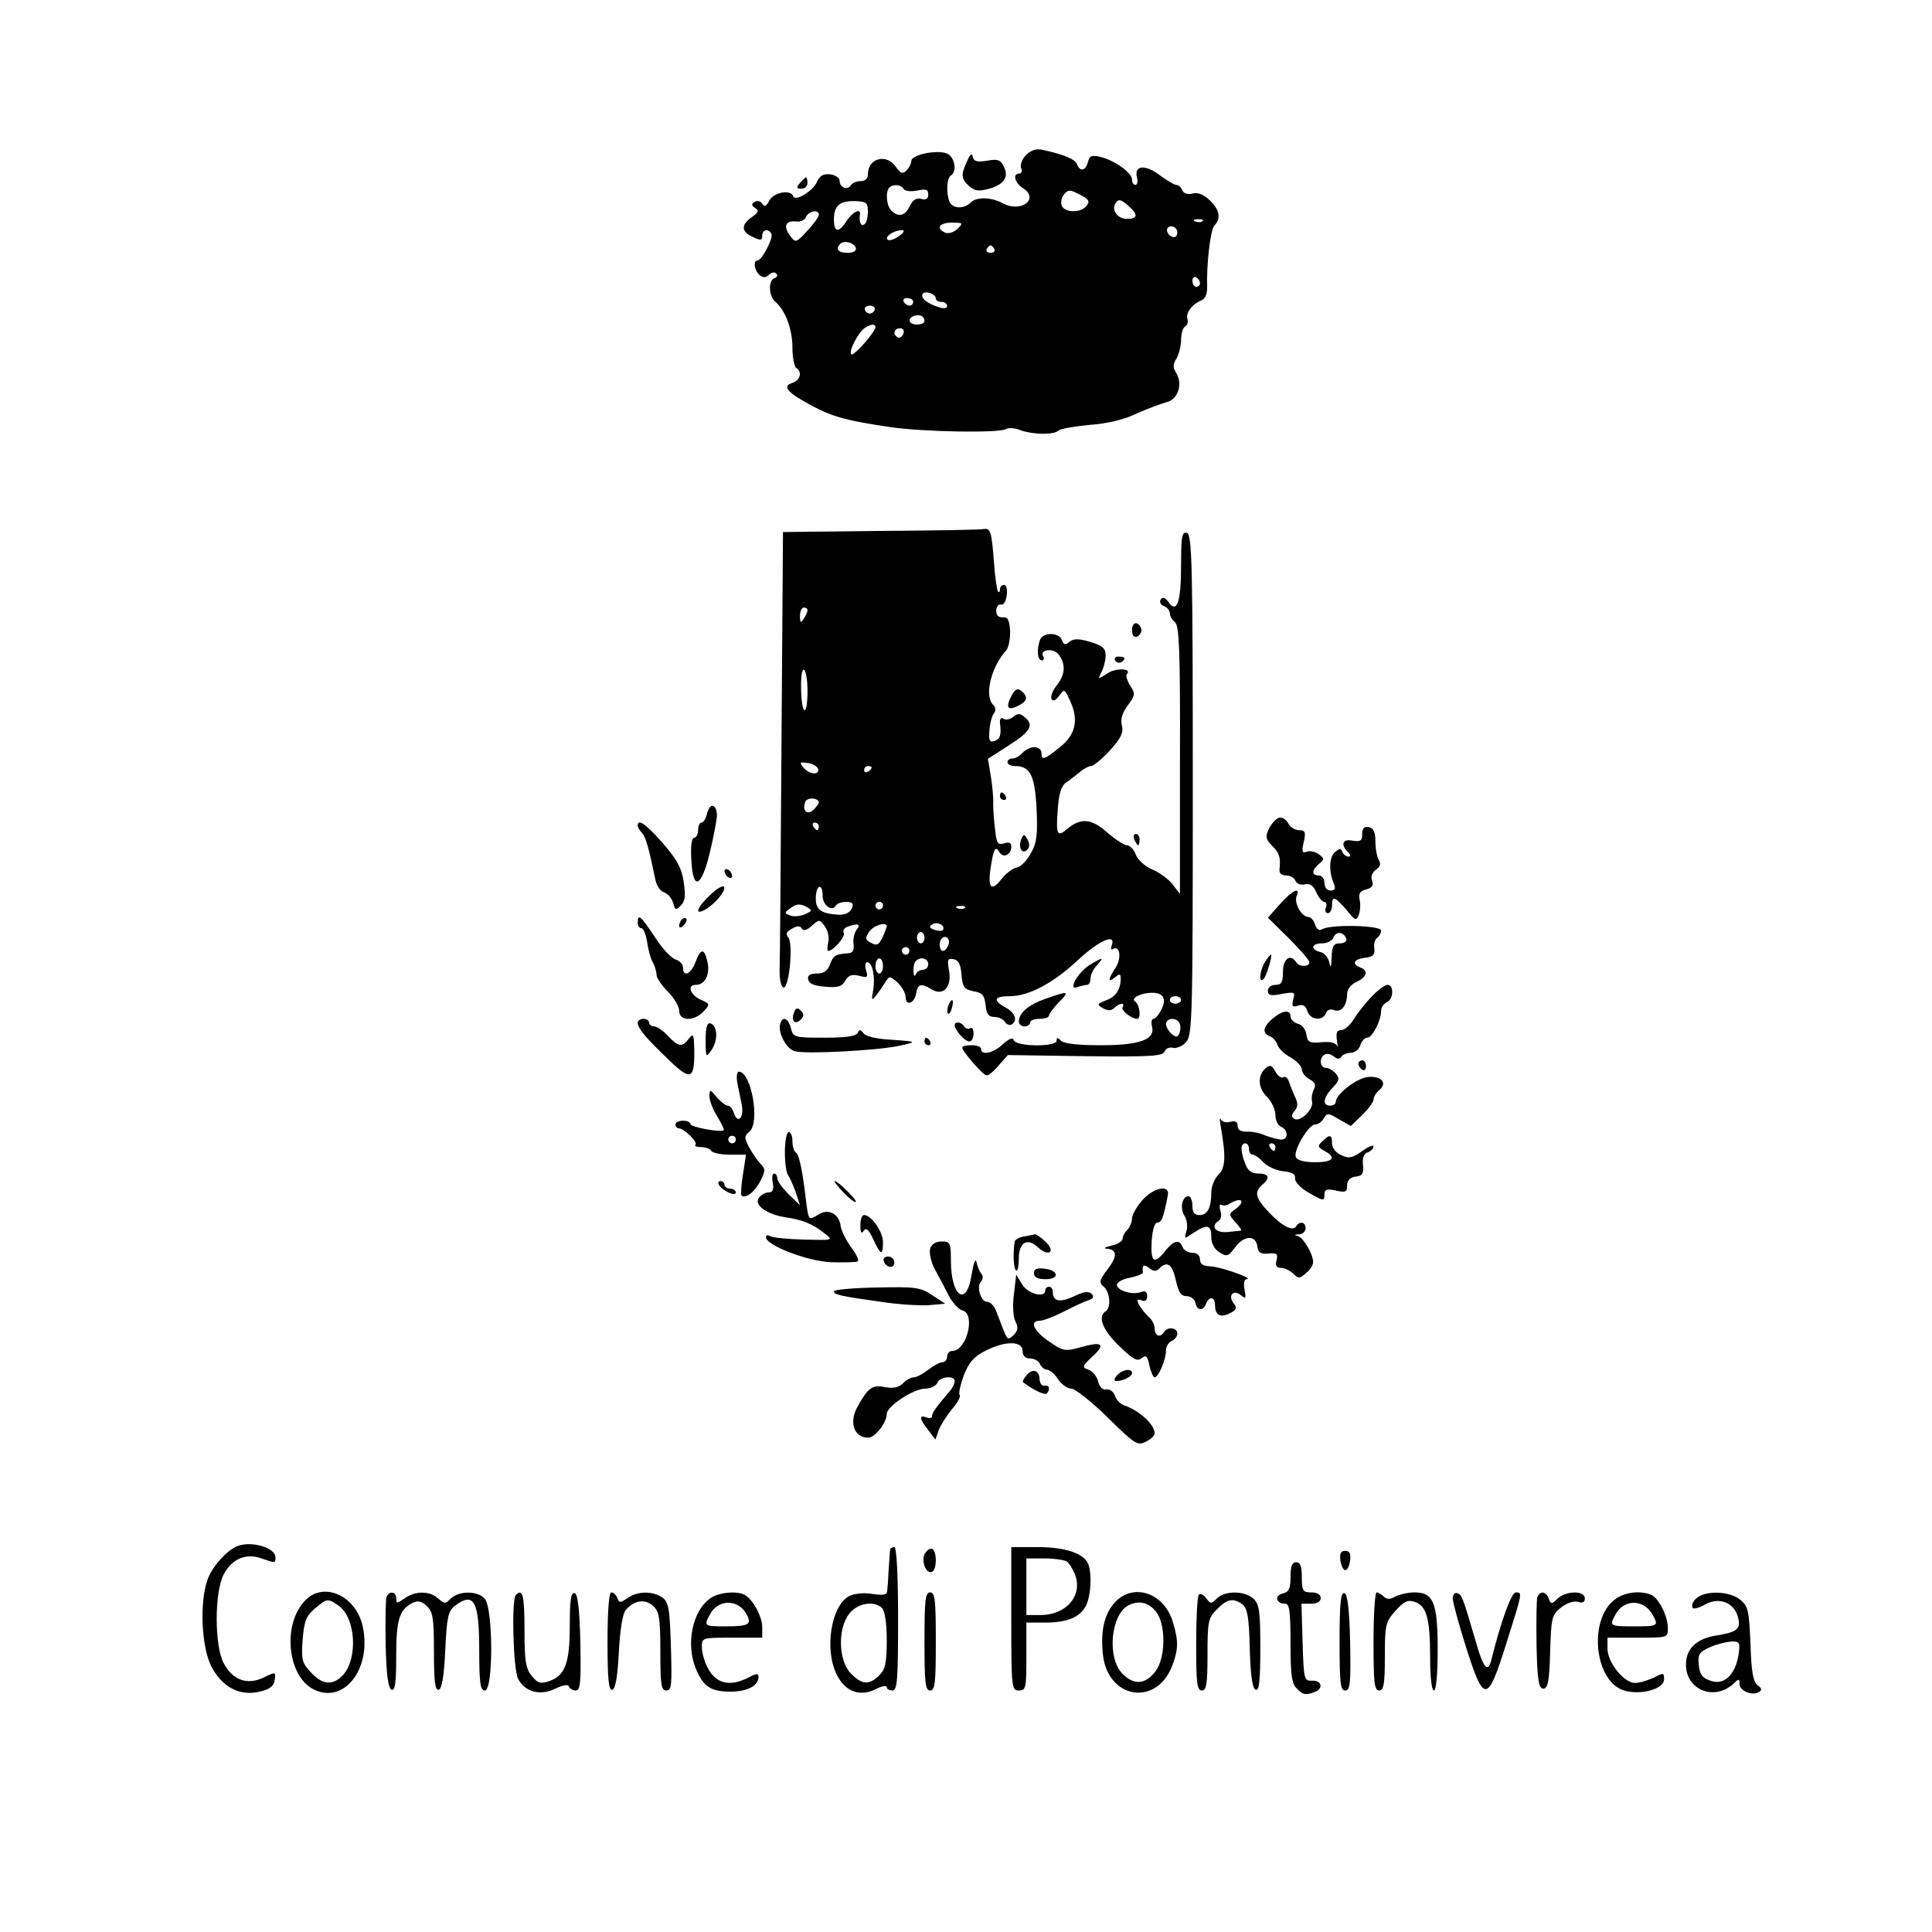 <?xml version="1.0" standalone="no"?>
<!DOCTYPE svg PUBLIC "-//W3C//DTD SVG 20010904//EN"
 "http://www.w3.org/TR/2001/REC-SVG-20010904/DTD/svg10.dtd">
<svg version="1.0" xmlns="http://www.w3.org/2000/svg"
 width="512pt" height="512pt" viewBox="0 0 512 512"
 preserveAspectRatio="xMidYMid meet">
<g transform="translate(0,512) scale(0.1,-0.1)"
fill="#000000" stroke="none">
<path d="M2719 4709 c-10 -10 -16 -25 -13 -34 4 -8 1 -15 -5 -15 -18 0 -12
-24 9 -38 46 -28 -3 -67 -52 -41 -31 17 -70 18 -86 2 -18 -18 -49 -16 -56 3
-9 24 -7 62 4 69 15 9 12 41 -5 55 -19 16 -100 2 -100 -17 0 -7 -6 -18 -13
-25 -10 -10 -15 -8 -28 10 -25 36 -74 23 -74 -20 0 -11 -7 -18 -19 -18 -11 0
-23 -5 -26 -11 -9 -14 -30 -6 -30 12 0 8 -11 15 -25 17 -18 2 -28 -4 -35 -20
-11 -25 -58 -53 -63 -38 -7 19 -51 10 -63 -11 -8 -16 -13 -18 -19 -9 -4 7 -13
9 -20 5 -9 -6 -9 -9 1 -16 11 -7 9 -12 -8 -24 -30 -21 -29 -39 2 -53 21 -10
25 -9 25 3 0 17 16 20 24 6 7 -10 -25 -71 -36 -71 -13 0 -9 -27 5 -39 10 -8
17 -7 25 1 6 6 15 8 19 3 5 -4 2 -10 -4 -12 -18 -6 -16 -48 2 -63 26 -22 45
-72 45 -121 0 -26 5 -51 10 -54 17 -11 11 -33 -11 -40 -27 -9 -12 -26 54 -61
57 -30 93 -39 207 -56 90 -13 291 -16 306 -5 6 4 24 3 38 -3 34 -12 89 -13
101 -1 6 5 43 11 82 15 45 3 93 14 125 30 29 13 65 26 79 30 31 7 44 48 26 78
-9 14 -9 23 1 38 6 11 12 33 12 49 0 17 5 33 11 36 6 4 8 12 6 19 -6 15 12 40
35 49 11 4 17 16 17 34 -2 64 9 155 19 165 19 19 14 43 -13 68 -16 15 -31 21
-45 17 -13 -3 -23 0 -27 9 -3 8 -10 14 -16 14 -5 0 -25 12 -44 26 -38 29 -68
26 -60 -6 3 -11 1 -20 -4 -20 -5 0 -9 6 -9 14 0 18 -46 51 -83 60 -24 6 -30 3
-34 -14 -6 -23 -21 -26 -29 -5 -5 13 -35 26 -92 38 -15 4 -30 -1 -43 -14z
m-324 -90 c4 -6 19 -7 36 -4 23 5 29 3 29 -10 0 -12 -6 -16 -19 -12 -13 3 -22
-3 -30 -19 -12 -26 -30 -31 -49 -12 -13 13 -16 50 -5 61 10 10 31 8 38 -4z
m484 -45 c-15 -19 -58 -18 -65 1 -4 8 -1 22 6 30 11 13 16 13 42 -1 24 -12 27
-18 17 -30z m-579 -15 c0 -15 -4 -31 -10 -34 -9 -6 -14 8 -11 28 2 16 -20 5
-35 -18 -21 -33 -34 -32 -34 3 0 37 15 50 56 49 30 -1 34 -4 34 -28z m692 14
c25 -22 23 -33 -6 -33 -24 0 -41 23 -30 41 8 13 15 11 36 -8z m-822 -22 c0 -6
-14 -25 -31 -43 -29 -32 -31 -32 -45 -13 -19 25 -12 41 15 38 12 -2 24 4 27
12 7 16 34 21 34 6z m1017 -17 c-3 -3 -12 -4 -19 -1 -8 3 -5 6 6 6 11 1 17 -2
13 -5z m-649 -20 c-9 -9 -24 -14 -32 -11 -27 11 -17 27 16 27 30 0 31 -1 16
-16z m582 -10 c0 -9 -5 -14 -12 -12 -18 6 -21 28 -4 28 9 0 16 -7 16 -16z
m-738 -10 c-13 -9 -26 -13 -30 -9 -8 8 17 25 38 25 9 0 6 -6 -8 -16z m-114
-31 c2 -8 -6 -13 -22 -13 -25 0 -33 10 -19 24 10 10 36 3 41 -11z m367 -3 c3
-5 -1 -10 -10 -10 -9 0 -13 5 -10 10 3 6 8 10 10 10 2 0 7 -4 10 -10z m545
-91 c0 -5 -4 -9 -10 -9 -5 0 -10 7 -10 16 0 8 5 12 10 9 6 -3 10 -10 10 -16z
m-700 -40 c0 -5 7 -9 15 -9 8 0 15 -5 15 -11 0 -6 -9 -8 -22 -3 -30 9 -49 24
-43 35 7 10 35 0 35 -12z m-60 -9 c0 -5 -4 -10 -9 -10 -6 0 -13 5 -16 10 -3 6
1 10 9 10 9 0 16 -4 16 -10z m-102 -21 c-2 -6 -8 -10 -13 -10 -5 0 -11 4 -13
10 -2 6 4 11 13 11 9 0 15 -5 13 -11z m132 -30 c0 -5 -9 -9 -20 -9 -22 0 -27
16 -7 23 15 5 27 -1 27 -14z m-130 -16 c-1 -14 -58 -78 -64 -72 -8 8 19 59 36
70 16 11 28 11 28 2z m74 -18 c-4 -8 -10 -12 -15 -9 -14 8 -10 24 6 24 9 0 12
-6 9 -15z"/>
<path d="M2563 4693 c-17 -36 -16 -47 5 -66 15 -13 25 -15 54 -7 40 12 53 32
37 61 -8 16 -17 18 -44 13 -26 -4 -34 -2 -37 10 -2 11 -7 8 -15 -11z"/>
<path d="M2120 4635 c-10 -12 -10 -15 4 -15 9 0 16 7 16 15 0 8 -2 15 -4 15
-2 0 -9 -7 -16 -15z"/>
<path d="M2335 3713 l-260 -3 -4 -563 c-2 -309 -4 -580 -5 -601 0 -22 4 -41
10 -43 15 -5 27 116 13 133 -8 9 -5 15 10 23 14 8 22 8 26 0 5 -7 14 -4 27 8
19 17 20 17 34 -2 8 -11 12 -30 9 -42 -3 -13 -3 -23 0 -23 13 0 47 39 41 48
-3 6 1 13 10 16 27 10 37 7 24 -8 -6 -8 -10 -25 -8 -38 2 -15 -2 -23 -12 -24
-36 -3 -41 -5 -50 -29 -7 -18 -17 -25 -35 -25 -19 0 -26 -5 -23 -16 2 -11 16
-17 46 -19 33 -3 44 1 52 16 8 14 17 18 37 13 22 -6 24 -4 18 15 -3 11 -2 21
3 21 14 0 22 -38 16 -74 -5 -27 -4 -29 8 -14 7 9 18 25 24 35 11 17 12 17 33
-1 11 -11 21 -28 21 -38 0 -26 24 -17 28 10 4 25 14 27 41 10 31 -19 54 7 46
50 -5 29 -4 33 12 30 13 -2 19 -14 21 -41 3 -33 7 -39 32 -44 24 -4 29 -11 32
-37 2 -23 8 -31 23 -31 11 0 24 -6 28 -13 5 -7 12 -10 18 -7 17 11 9 31 -16
45 -35 19 -31 30 11 30 50 0 115 34 182 97 55 51 101 71 88 37 -3 -8 -2 -12 4
-9 18 11 23 -25 6 -50 -20 -31 -21 -41 -1 -25 12 10 15 10 15 -3 0 -29 -13
-49 -39 -58 -24 -10 -25 -11 -8 -21 13 -7 22 -7 30 1 13 13 30 15 22 2 -5 -9
24 -31 39 -31 11 0 6 39 -6 46 -12 8 13 22 42 23 32 1 42 -14 29 -42 -7 -15
-17 -27 -22 -27 -5 0 -7 -9 -4 -20 9 -35 -32 -50 -136 -50 -59 0 -97 4 -105
12 -9 9 -12 9 -12 0 0 -17 -107 -16 -113 1 -3 8 -12 5 -29 -10 -25 -24 -58
-31 -58 -13 0 6 -11 10 -25 10 -14 0 -25 -2 -25 -6 0 -10 55 -74 65 -74 5 0
20 12 32 27 l24 27 204 -3 c172 -2 206 0 211 12 3 8 13 13 23 10 9 -2 25 5 34
15 17 18 18 64 18 683 0 589 -2 664 -16 667 -13 3 -15 -11 -15 -85 0 -99 -11
-130 -33 -99 -10 13 -16 15 -21 7 -4 -6 0 -14 8 -17 9 -3 16 -12 16 -19 0 -7
6 -18 14 -24 11 -9 14 -77 13 -366 l0 -354 -20 26 c-11 14 -36 32 -54 39 -19
8 -38 26 -43 39 -5 14 -16 25 -24 25 -7 0 -31 16 -52 34 -41 37 -70 39 -105
10 -27 -24 -31 -16 -26 48 3 45 9 65 23 75 11 7 27 20 37 28 9 8 23 15 29 15
6 0 29 19 50 42 29 32 36 47 31 66 -4 16 1 33 16 53 20 27 20 31 6 52 -8 13
-12 27 -9 30 16 16 -29 18 -52 2 -25 -16 -25 -16 -15 4 6 11 11 31 11 44 0 19
-8 26 -41 36 -31 9 -44 9 -55 0 -11 -9 -15 -8 -20 5 -8 21 -50 21 -58 0 -9
-25 -7 -54 5 -54 5 0 7 5 4 10 -12 19 27 24 41 5 19 -26 17 -53 -6 -82 -11
-14 -17 -30 -13 -36 4 -6 11 -3 19 8 15 20 15 21 31 -15 22 -48 13 -88 -28
-120 -42 -34 -49 -36 -49 -15 0 8 -8 15 -19 15 -10 0 -24 -7 -31 -15 -7 -8
-19 -15 -26 -15 -8 0 -14 -4 -14 -10 0 -5 8 -10 18 -10 42 0 54 -23 59 -112 3
-70 1 -91 -15 -119 -10 -19 -27 -36 -37 -38 -11 -2 -27 -14 -38 -27 -29 -38
-40 -30 -32 24 8 54 13 62 24 43 10 -16 31 -6 31 15 0 11 -6 13 -19 9 -17 -5
-20 0 -24 37 -3 24 -5 54 -5 68 1 14 -2 46 -6 72 l-8 47 56 36 c58 37 67 54
41 75 -12 10 -18 10 -30 0 -8 -6 -19 -9 -25 -5 -7 5 -11 0 -10 -11 4 -32 1
-42 -15 -48 -12 -4 -15 2 -13 27 1 17 6 38 11 45 7 9 6 17 -1 24 -24 24 -6
100 35 145 6 7 10 29 10 50 -2 30 -6 38 -19 37 -11 -1 -18 5 -18 17 0 11 6 18
13 17 7 -2 13 9 15 25 2 15 -1 27 -7 27 -6 0 -11 -5 -11 -12 0 -6 -2 -9 -5 -6
-3 3 -8 38 -11 79 -6 79 -9 90 -27 87 -7 -2 -129 -4 -272 -5z m-195 -210 c0
-5 -5 -15 -10 -23 -8 -12 -10 -11 -10 8 0 12 5 22 10 22 6 0 10 -3 10 -7z m0
-213 c0 -70 -15 -69 -17 1 -1 34 2 57 8 54 5 -4 9 -28 9 -55z m28 -207 c5 -18
-23 -16 -39 3 -11 14 -10 15 11 12 13 -1 25 -9 28 -15z m142 3 c0 -3 -4 -8
-10 -11 -5 -3 -10 -1 -10 4 0 6 5 11 10 11 6 0 10 -2 10 -4z m-140 -93 c0 -2
-6 -11 -14 -19 -17 -16 -31 -2 -22 21 5 13 36 11 36 -2z m0 -63 c0 -5 -2 -10
-4 -10 -3 0 -8 5 -11 10 -3 6 -1 10 4 10 6 0 11 -4 11 -10z m10 -184 c0 -25
25 -43 35 -26 7 12 45 13 45 3 -1 -18 -17 -29 -40 -27 -45 3 -59 14 -58 45 1
35 18 40 18 5z m-47 -49 c-12 -5 -30 -7 -39 -3 -16 6 -16 8 2 20 14 11 24 11
39 4 19 -11 19 -11 -2 -21z m207 23 c0 -5 -4 -10 -10 -10 -5 0 -10 5 -10 10 0
6 5 10 10 10 6 0 10 -4 10 -10z m217 -6 c-3 -3 -12 -4 -19 -1 -8 3 -5 6 6 6
11 1 17 -2 13 -5z m-59 -59 c-3 -3 -13 -2 -22 1 -14 5 -15 9 -4 15 13 8 36 -6
26 -16z m-148 10 c0 -2 -5 -15 -11 -29 -10 -20 -15 -23 -30 -15 -16 8 -17 13
-6 29 10 17 47 29 47 15z m100 -30 c0 -8 -4 -15 -10 -15 -5 0 -10 7 -10 15 0
8 5 15 10 15 6 0 10 -7 10 -15z m63 -20 c-3 -8 -9 -15 -14 -15 -10 0 -12 24
-3 33 11 11 24 -3 17 -18z m-103 -15 c0 -5 -4 -10 -10 -10 -5 0 -10 5 -10 10
0 6 5 10 10 10 6 0 10 -4 10 -10z m-70 -40 c0 -11 -4 -20 -10 -20 -5 0 -10 9
-10 20 0 11 5 20 10 20 6 0 10 -9 10 -20z m120 5 c0 -8 -6 -15 -14 -15 -8 0
-17 -6 -19 -12 -3 -7 -6 -4 -6 8 -1 11 2 24 6 27 12 13 33 7 33 -8z m670 -95
c0 -5 -7 -10 -15 -10 -8 0 -15 5 -15 10 0 6 7 10 15 10 8 0 15 -4 15 -10z m-5
-60 c4 -6 4 -18 1 -27 -5 -12 -9 -13 -21 -3 -8 7 -15 19 -15 26 0 16 26 19 35
4z"/>
<path d="M3000 3450 c0 -13 5 -20 13 -17 6 2 12 10 12 17 0 7 -6 15 -12 18 -8
2 -13 -5 -13 -18z"/>
<path d="M2955 3370 c4 -6 11 -8 16 -5 14 9 11 15 -7 15 -8 0 -12 -5 -9 -10z"/>
<path d="M2680 3275 c-16 -30 -9 -40 19 -25 24 12 26 23 8 39 -11 8 -17 5 -27
-14z"/>
<path d="M2650 3010 c0 -5 5 -10 11 -10 5 0 7 5 4 10 -3 6 -8 10 -11 10 -2 0
-4 -4 -4 -10z"/>
<path d="M1874 2965 c-3 -14 -10 -25 -15 -25 -5 0 -9 -9 -9 -20 0 -11 -5 -20
-10 -20 -7 0 -10 -22 -8 -57 4 -85 26 -77 49 17 10 41 18 85 19 97 0 32 -18
38 -26 8z"/>
<path d="M3390 2953 c-8 -2 -20 -15 -27 -29 -10 -21 -9 -28 8 -45 19 -19 23
-30 20 -61 -2 -12 5 -18 17 -18 11 0 22 -6 25 -14 3 -8 14 -12 24 -10 14 4 23
-2 31 -20 6 -14 16 -26 21 -26 6 0 8 -7 5 -15 -4 -8 -1 -15 5 -15 6 0 11 9 11
20 0 27 7 25 38 -11 23 -29 27 -30 33 -13 4 11 5 29 2 40 -3 16 1 23 18 27 15
4 20 11 15 23 -4 10 0 21 10 29 12 8 14 16 8 26 -5 8 -9 30 -9 49 0 25 -5 35
-17 38 -13 2 -18 -3 -18 -18 0 -18 -4 -21 -25 -18 -27 6 -33 -10 -13 -30 8 -8
9 -12 1 -12 -6 0 -13 6 -16 13 -3 9 -7 9 -19 -1 -16 -13 -17 -52 -3 -84 5 -13
3 -18 -9 -18 -9 0 -16 8 -16 20 0 11 -7 20 -15 20 -20 0 -19 14 1 31 14 12 14
14 -1 25 -9 7 -24 10 -32 7 -12 -5 -14 0 -8 25 6 27 4 32 -13 32 -10 0 -23 8
-28 18 -5 10 -16 17 -24 15z"/>
<path d="M1690 2932 c0 -4 5 -13 11 -19 10 -10 18 -38 36 -125 3 -15 13 -30
23 -33 10 -3 20 -16 24 -28 5 -19 7 -20 20 -7 12 11 13 27 8 62 -5 37 -18 60
-55 103 -45 51 -67 67 -67 47z"/>
<path d="M2706 2895 c-8 -22 3 -40 16 -27 7 7 7 16 1 27 -9 16 -10 16 -17 0z"/>
<path d="M3006 2895 c4 -8 8 -15 10 -15 2 0 4 7 4 15 0 8 -4 15 -10 15 -5 0
-7 -7 -4 -15z"/>
<path d="M1920 2811 c0 -5 5 -13 10 -16 6 -3 10 -2 10 4 0 5 -4 13 -10 16 -5
3 -10 2 -10 -4z"/>
<path d="M1883 2749 c-36 -33 -44 -56 -15 -40 25 14 55 48 51 60 -2 6 -19 -3
-36 -20z"/>
<path d="M3392 2724 l-32 -36 55 -54 c30 -30 55 -59 55 -64 0 -13 -27 -13 -35
0 -15 24 -35 9 -35 -25 0 -28 -4 -35 -20 -35 -11 0 -20 -7 -20 -15 0 -13 7
-15 37 -9 34 6 36 5 30 -15 -4 -18 -2 -21 13 -16 13 4 20 0 25 -15 7 -23 40
-27 49 -5 3 9 12 12 22 8 18 -7 34 12 34 43 0 12 10 25 25 32 28 13 32 30 10
38 -24 10 -17 22 13 26 21 2 26 8 24 25 -2 12 2 24 8 28 5 3 10 12 10 19 0 14
-136 17 -157 3 -7 -4 -14 0 -18 13 -3 11 -12 20 -18 20 -17 0 -38 36 -31 55
11 26 -11 16 -44 -21z m176 -92 c2 -7 -6 -12 -17 -12 -17 0 -21 -7 -22 -37 -1
-26 -3 -30 -6 -14 -3 13 -13 26 -24 28 -27 7 -24 23 5 23 13 0 27 7 30 16 7
17 27 15 34 -4z"/>
<path d="M1690 2675 c0 -8 4 -15 10 -15 5 0 12 -17 15 -37 3 -21 10 -46 16
-55 5 -10 9 -24 9 -32 0 -8 14 -28 30 -44 17 -17 30 -40 30 -51 0 -28 40 -28
65 -1 17 19 17 20 -9 31 -27 13 -36 39 -12 39 24 0 38 27 31 60 -8 38 -18 38
-32 0 -12 -32 -33 -41 -33 -14 0 9 -9 18 -19 21 -11 3 -36 29 -55 59 -38 57
-46 64 -46 39z"/>
<path d="M1807 2683 c-4 -3 -7 -11 -7 -17 0 -6 5 -5 12 2 6 6 9 14 7 17 -3 3
-9 2 -12 -2z"/>
<path d="M3352 2570 c-14 -23 -17 -59 -3 -44 8 9 24 64 19 64 -2 0 -9 -9 -16
-20z"/>
<path d="M2888 2563 c-32 -20 -59 -69 -33 -59 9 3 21 6 26 6 5 0 9 8 9 17 0 9
7 25 17 35 20 22 16 22 -19 1z"/>
<path d="M3634 2478 c-17 -18 -38 -45 -47 -60 -10 -16 -24 -28 -33 -28 -11 0
-14 -7 -11 -27 2 -16 2 -22 0 -15 -3 9 -18 12 -41 10 -32 -3 -37 0 -40 21 -2
13 -12 26 -23 28 -10 3 -19 12 -19 19 0 19 -21 17 -47 -5 -26 -22 -29 -39 -8
-47 8 -3 17 -13 20 -22 3 -10 18 -25 35 -34 16 -9 30 -24 30 -32 0 -8 9 -20
20 -26 15 -8 18 -15 12 -27 -5 -9 -7 -23 -5 -32 5 -20 -31 -56 -47 -46 -8 5
-8 11 1 21 9 11 9 21 1 37 -5 12 -13 30 -16 40 -3 10 -10 16 -15 12 -6 -3 -15
4 -21 15 -9 17 -14 19 -25 10 -23 -19 -22 -53 3 -77 12 -12 22 -34 22 -48 0
-14 7 -28 15 -31 19 -8 20 -34 1 -34 -8 0 -27 5 -43 11 -15 7 -38 11 -50 10
-15 0 -23 5 -23 15 0 11 -6 15 -20 11 -10 -3 -22 0 -25 7 -3 6 -3 -2 0 -19 14
-79 13 -110 -6 -128 -10 -10 -19 -31 -19 -47 0 -41 -10 -60 -31 -60 -14 0 -19
7 -19 25 0 14 -5 25 -10 25 -17 0 -24 -31 -11 -52 7 -11 9 -29 5 -41 -6 -21
-6 -21 19 -4 37 24 47 21 47 -11 0 -17 8 -32 22 -41 19 -12 23 -11 41 13 23
32 54 34 59 4 2 -18 9 -22 30 -20 22 2 25 -1 21 -18 -4 -14 0 -20 12 -20 9 0
23 -7 32 -15 14 -14 17 -14 34 1 11 9 19 22 19 29 0 21 -25 64 -40 69 -11 3
-11 4 3 5 9 0 17 8 17 16 0 17 -16 20 -25 5 -9 -14 -37 0 -72 37 -36 38 -40
54 -18 73 22 18 18 30 -10 30 -18 0 -28 7 -35 26 -13 33 -13 54 0 54 6 0 10
-7 10 -15 0 -8 4 -15 10 -15 5 0 18 -9 28 -20 10 -11 34 -22 53 -24 23 -2 33
-8 31 -19 -1 -8 13 -24 33 -36 43 -25 45 -25 45 -5 0 12 7 14 30 9 26 -6 30
-4 30 14 0 13 8 21 23 23 18 2 21 8 19 31 -2 18 2 29 12 33 9 3 16 10 16 16 0
5 -14 -1 -31 -13 -25 -18 -35 -20 -55 -10 -14 6 -24 19 -24 31 0 24 -6 25 -26
5 -13 -12 -12 -15 6 -25 33 -18 23 -30 -25 -30 -29 0 -48 5 -51 14 -7 17 34
86 51 86 8 0 18 7 23 16 9 15 12 15 40 -2 l32 -18 30 29 c16 16 30 34 30 41 0
6 6 17 14 24 24 19 8 39 -28 36 -31 -3 -86 -46 -86 -66 0 -6 -7 -10 -15 -10
-21 0 -19 20 6 47 18 18 20 25 9 38 -7 8 -19 15 -26 15 -16 0 -19 26 -4 35 6
4 17 2 25 -5 9 -7 15 -8 20 0 3 5 15 10 25 10 10 0 22 9 25 20 3 11 12 20 18
20 14 0 37 45 37 71 0 9 7 19 15 23 18 7 20 46 2 46 -7 0 -27 -15 -43 -32z
m-254 -398 c0 -5 -2 -10 -4 -10 -3 0 -8 5 -11 10 -3 6 -1 10 4 10 6 0 11 -4
11 -10z m-90 -146 c0 -4 -8 -13 -17 -19 -17 -12 -17 -14 1 -34 11 -12 17 -21
15 -22 -2 -1 -19 -2 -36 -4 -33 -3 -46 16 -23 30 6 4 8 16 4 27 -3 11 -2 18 3
15 5 -3 15 -2 23 4 18 10 30 12 30 3z"/>
<path d="M2770 2473 c-45 -16 -69 -37 -70 -60 0 -7 7 -13 15 -13 8 0 15 5 15
10 0 6 11 10 25 10 14 0 25 4 25 9 0 4 12 20 26 35 30 30 27 31 -36 9z"/>
<path d="M2513 2455 c-3 -9 -3 -18 -1 -21 3 -3 8 4 11 16 6 23 -1 27 -10 5z"/>
<path d="M2104 2436 c-8 -22 3 -33 18 -18 9 9 9 15 0 24 -9 9 -13 7 -18 -6z"/>
<path d="M1690 2410 c0 -13 15 -33 60 -77 80 -80 90 -80 90 0 -1 45 -2 50 -14
35 -18 -24 -28 -23 -56 7 -13 14 -29 25 -37 25 -7 0 -13 5 -13 10 0 6 -7 10
-15 10 -8 0 -15 -5 -15 -10z"/>
<path d="M2068 2408 c-8 -23 16 -69 39 -74 29 -8 217 2 273 14 54 11 52 12
-24 17 -34 2 -63 9 -68 17 -7 10 -11 10 -15 1 -3 -9 -31 -13 -88 -13 -80 0
-83 1 -89 25 -7 27 -22 33 -28 13z"/>
<path d="M1870 2364 c0 -47 1 -48 16 -26 17 25 16 63 -3 70 -9 2 -13 -10 -13
-44z"/>
<path d="M2530 2403 c1 -14 27 -43 39 -43 6 0 11 9 11 21 0 11 -4 18 -9 14 -5
-3 -12 -1 -16 5 -7 12 -25 14 -25 3z"/>
<path d="M2450 2360 c0 -5 5 -10 11 -10 5 0 7 5 4 10 -3 6 -8 10 -11 10 -2 0
-4 -4 -4 -10z"/>
<path d="M3600 2301 c0 -6 5 -13 10 -16 6 -3 10 1 10 9 0 9 -4 16 -10 16 -5 0
-10 -4 -10 -9z"/>
<path d="M1954 2250 c3 -16 9 -43 12 -59 6 -33 -11 -51 -21 -21 -3 11 -11 20
-17 20 -5 0 -18 10 -29 23 -18 21 -18 21 -19 2 0 -11 9 -35 21 -54 11 -18 19
-35 17 -36 -7 -7 -88 8 -88 16 0 5 -9 9 -20 9 -11 0 -20 -4 -20 -10 0 -5 4
-10 8 -10 15 0 52 -37 45 -44 -3 -3 3 -6 15 -6 11 0 24 -4 27 -10 3 -5 25 -10
49 -10 l43 0 -8 -52 c-5 -29 -6 -54 -4 -56 10 -10 35 9 50 38 14 28 14 32 0
46 -8 9 -22 29 -30 44 -13 25 -13 29 1 41 29 24 5 159 -28 159 -5 0 -7 -13 -4
-30z m-4 -150 c0 -5 -4 -10 -10 -10 -5 0 -10 5 -10 10 0 6 5 10 10 10 6 0 10
-4 10 -10z"/>
<path d="M2080 2067 c0 -29 4 -57 9 -62 4 -6 13 -26 20 -45 l11 -34 -30 29
c-16 16 -30 35 -30 42 0 7 -4 13 -9 13 -4 0 -6 -11 -3 -25 3 -18 0 -25 -11
-25 -8 0 -19 -6 -25 -13 -16 -19 18 -45 70 -53 46 -7 71 -17 105 -44 22 -17
20 -17 -56 -15 -43 1 -83 5 -90 9 -6 4 -11 3 -11 -3 0 -21 108 -63 172 -66 35
-1 67 0 71 2 4 3 -3 19 -17 37 -13 18 -26 43 -28 56 -4 33 -32 48 -58 32 -28
-17 -27 -17 -34 36 -9 79 -18 122 -27 128 -5 3 -9 16 -9 30 0 13 -4 24 -10 24
-5 0 -10 -24 -10 -53z"/>
<path d="M1905 1980 c10 -16 45 -32 45 -20 0 5 -7 10 -15 10 -8 0 -15 5 -15
10 0 6 -5 10 -11 10 -5 0 -7 -4 -4 -10z"/>
<path d="M2235 1960 c16 -16 30 -28 33 -25 4 4 -47 55 -56 55 -3 0 7 -13 23
-30z"/>
<path d="M3027 1939 c-15 -17 -27 -39 -27 -48 0 -9 -6 -23 -12 -30 -7 -6 -13
-17 -13 -24 0 -6 -13 -15 -30 -18 -16 -4 -22 -7 -13 -8 29 -2 30 -20 3 -55
-22 -29 -23 -35 -10 -46 17 -14 20 -56 5 -65 -22 -14 -8 -50 36 -92 37 -36 48
-42 60 -32 11 9 15 6 20 -20 4 -17 10 -31 14 -31 10 0 30 47 30 71 0 11 7 22
15 25 8 4 15 12 15 20 0 16 -26 19 -35 4 -10 -16 -25 -11 -25 9 0 10 -7 24
-16 31 -8 8 -19 21 -25 31 -7 15 -6 17 6 13 10 -4 15 0 15 11 0 12 -5 15 -16
11 -22 -9 -64 4 -64 19 0 7 16 16 35 19 19 4 34 10 34 14 -3 19 2 23 16 12 12
-10 19 -10 27 -2 21 21 34 13 44 -30 7 -33 14 -43 29 -43 11 0 21 -8 23 -18 4
-21 21 -22 28 -2 9 21 24 19 24 -4 0 -27 15 -34 40 -21 17 9 19 14 10 25 -17
21 -2 39 18 23 13 -11 15 -10 10 15 -3 16 -1 27 6 27 21 1 -69 33 -96 34 -20
1 -28 6 -28 19 0 10 -8 17 -20 17 -11 0 -23 7 -26 15 -9 22 -23 18 -46 -10
-29 -37 -39 -31 -36 25 2 31 8 50 15 50 11 0 16 11 28 73 5 29 -38 20 -68 -14z"/>
<path d="M2280 1873 c0 -19 3 -24 9 -15 6 10 13 4 25 -22 20 -43 26 -45 26 -8
0 28 -31 72 -50 72 -6 0 -10 -12 -10 -27z"/>
<path d="M2713 1843 c-13 -2 -24 -9 -24 -14 -5 -33 -3 -72 4 -76 4 -2 7 12 7
32 0 42 22 56 50 30 28 -26 49 -14 22 13 -12 12 -25 21 -29 21 -5 -1 -18 -4
-30 -6z"/>
<path d="M2465 1811 c-3 -11 2 -35 12 -54 10 -18 27 -50 37 -70 10 -19 27 -38
37 -40 35 -9 11 -107 -27 -107 -8 0 -14 -7 -14 -15 0 -8 -6 -15 -12 -15 -7 0
-24 -9 -38 -20 -14 -11 -31 -20 -38 -20 -7 0 -21 -7 -29 -16 -11 -11 -26 -14
-48 -10 -33 7 -45 -2 -72 -51 -24 -42 -10 -83 28 -83 18 0 49 40 49 63 0 20
71 67 102 67 14 0 28 7 32 15 6 17 46 21 46 5 0 -6 -5 -16 -10 -23 -40 -47
-50 -61 -50 -70 0 -5 -7 -7 -15 -3 -20 7 -19 -4 5 -34 l19 -25 9 26 c6 14 22
39 36 56 14 16 23 33 19 36 -3 4 2 27 11 52 14 35 27 50 57 65 52 27 99 27 99
0 0 -13 7 -20 20 -20 11 0 23 -7 26 -15 4 -8 12 -15 19 -15 7 0 20 -11 29 -25
9 -14 25 -25 35 -25 10 0 53 -34 96 -76 71 -70 79 -76 101 -65 13 6 24 16 24
23 -1 24 -42 61 -82 74 -10 4 -20 15 -23 25 -4 11 -14 18 -23 17 -10 -2 -18 6
-22 21 -3 13 -14 27 -25 31 -18 6 -18 9 9 34 37 34 28 42 -29 26 -43 -12 -47
-11 -85 15 -41 28 -53 55 -24 55 9 0 37 11 63 24 25 13 55 27 65 30 14 5 16
10 9 17 -8 8 -21 6 -46 -6 -38 -18 -57 -14 -57 11 0 8 -4 14 -10 14 -5 0 -10
-4 -10 -10 0 -21 -46 -9 -61 16 l-16 26 -6 -52 c-4 -31 -2 -61 4 -72 8 -16 7
-24 -5 -36 -14 -14 -16 -13 -27 14 -6 16 -15 39 -20 52 -5 12 -15 22 -23 22
-17 0 -29 41 -16 54 5 5 6 14 1 20 -5 6 -11 20 -13 31 -3 12 -8 -2 -13 -32
-13 -89 -55 -60 -55 36 0 47 -2 51 -24 51 -16 0 -27 -7 -31 -19z"/>
<path d="M2342 1778 c6 -18 28 -21 28 -4 0 9 -7 16 -16 16 -9 0 -14 -5 -12
-12z"/>
<path d="M2740 1746 c0 -11 10 -16 31 -16 38 0 35 24 -4 28 -19 2 -27 -1 -27
-12z"/>
<path d="M2210 1698 c0 -9 17 -13 125 -28 44 -7 100 -10 125 -9 l45 4 -35 23
c-32 21 -45 22 -147 20 -62 -1 -113 -6 -113 -10z"/>
<path d="M2720 1475 c-7 -8 -11 -17 -9 -18 30 -22 58 -35 63 -30 10 11 7 23
-6 21 -7 -2 -12 6 -13 16 0 25 -19 31 -35 11z"/>
<path d="M2960 1475 c-8 -9 -8 -15 -2 -15 18 0 42 12 42 21 0 14 -26 10 -40
-6z"/>
<path d="M630 1023 c-29 -11 -70 -57 -81 -92 -20 -60 -15 -173 10 -225 28 -56
75 -82 129 -69 27 6 38 15 40 31 3 22 3 22 -30 6 -43 -20 -81 -7 -105 38 -25
46 -25 189 0 236 22 41 59 57 100 42 38 -13 37 -13 37 3 0 25 -62 44 -100 30z"/>
<path d="M2359 1013 c-1 -5 -2 -28 -4 -53 -1 -25 -3 -51 -4 -58 -1 -9 -12 -10
-40 -6 -22 4 -47 1 -61 -6 -48 -26 -66 -143 -32 -209 22 -44 60 -58 102 -38
16 9 30 11 30 6 0 -5 7 -9 15 -9 13 0 15 28 15 190 0 120 -4 190 -10 190 -5 0
-11 -3 -11 -7z m-21 -155 c7 -7 12 -42 12 -85 0 -60 -4 -77 -20 -93 -26 -26
-46 -25 -75 5 -33 33 -36 119 -4 159 22 28 66 35 87 14z"/>
<path d="M2451 1003 c-11 -21 4 -57 20 -48 12 8 12 52 0 60 -6 3 -14 -3 -20
-12z"/>
<path d="M2680 830 c0 -183 1 -190 20 -190 19 0 20 7 20 90 l0 90 50 0 c60 0
94 15 109 47 12 26 15 82 5 108 -11 28 -60 45 -134 45 l-70 0 0 -190z m147
152 c6 -4 16 -20 22 -35 21 -55 -23 -107 -91 -107 l-38 0 0 75 0 75 48 0 c26
0 52 -4 59 -8z"/>
<path d="M3552 985 c2 -14 8 -26 13 -26 6 0 11 12 13 26 2 18 -1 25 -13 25
-12 0 -15 -7 -13 -25z"/>
<path d="M3420 941 c0 -31 -4 -40 -21 -44 -23 -6 -17 -27 7 -27 11 0 14 -20
14 -104 0 -82 3 -108 16 -120 17 -18 24 -19 48 -10 24 9 19 31 -6 30 -22 -1
-23 2 -26 102 l-3 102 26 0 c16 0 25 6 25 15 0 9 -9 15 -25 15 -22 0 -25 4
-25 40 0 29 -4 40 -15 40 -11 0 -15 -11 -15 -39z"/>
<path d="M810 880 c-63 -63 -49 -204 23 -238 80 -38 153 57 128 169 -18 80
-102 118 -151 69z m87 -15 c46 -32 52 -140 12 -184 -27 -29 -55 -26 -85 7 -23
24 -26 33 -22 86 4 49 9 63 32 83 32 27 35 28 63 8z"/>
<path d="M1024 887 c-2 -7 -3 -64 -2 -127 2 -80 7 -115 16 -118 9 -3 12 19 12
88 0 97 8 123 41 141 16 8 25 7 40 -7 16 -15 19 -31 19 -121 0 -79 3 -104 13
-101 8 3 14 37 17 106 4 86 8 103 25 116 51 39 65 13 65 -116 0 -89 3 -108 15
-108 23 0 22 222 -1 244 -20 21 -68 20 -89 0 -15 -15 -17 -15 -34 0 -22 20
-60 21 -89 0 -20 -14 -22 -14 -22 0 0 19 -19 21 -26 3z"/>
<path d="M1367 893 c-12 -12 -7 -197 6 -222 18 -35 59 -46 99 -26 21 10 34 12
36 5 2 -5 10 -10 18 -10 12 0 14 22 12 127 -2 90 -7 128 -15 131 -10 3 -13
-19 -13 -85 0 -100 -12 -133 -54 -148 -24 -8 -31 -6 -47 14 -16 19 -19 40 -19
122 0 91 -5 111 -23 92z"/>
<path d="M1610 769 c0 -100 3 -130 13 -127 8 3 14 36 17 100 3 58 10 101 18
111 22 26 51 31 73 11 16 -15 19 -31 19 -121 0 -87 2 -103 16 -103 14 0 15 15
12 116 -3 101 -6 117 -22 130 -26 18 -66 18 -93 -1 -19 -13 -22 -13 -27 0 -3
8 -10 15 -16 15 -6 0 -10 -48 -10 -131z"/>
<path d="M1882 884 c-47 -33 -65 -121 -38 -186 20 -48 40 -61 91 -61 45 0 75
15 75 39 0 10 -5 10 -27 -2 -50 -25 -86 -16 -108 27 -8 15 -15 39 -15 54 0 25
1 25 80 25 l80 0 0 28 c0 26 -22 69 -44 84 -19 13 -71 9 -94 -8z m97 -43 c14
-26 5 -31 -56 -31 -57 0 -58 1 -42 31 22 42 76 42 98 0z"/>
<path d="M2450 770 c0 -109 2 -130 15 -130 13 0 15 21 15 130 0 109 -2 130
-15 130 -13 0 -15 -21 -15 -130z"/>
<path d="M2955 874 c-29 -31 -39 -78 -32 -140 13 -115 139 -137 182 -32 18 46
19 68 3 120 -23 77 -105 104 -153 52z m112 -30 c23 -36 21 -118 -4 -152 -27
-36 -57 -39 -88 -8 -43 43 -31 161 18 183 29 13 55 5 74 -23z"/>
<path d="M3177 894 c-4 -4 -7 -63 -7 -131 0 -103 2 -123 15 -123 12 0 15 17
15 95 0 88 2 98 25 120 27 28 43 31 68 13 13 -11 17 -34 19 -117 2 -73 7 -106
16 -109 9 -3 12 24 12 111 0 98 -3 116 -18 130 -24 22 -76 22 -97 1 -15 -15
-17 -15 -28 0 -7 10 -16 14 -20 10z"/>
<path d="M3550 771 c0 -111 2 -131 15 -131 13 0 15 18 13 127 -2 90 -7 128
-15 131 -10 3 -13 -27 -13 -127z"/>
<path d="M3640 770 c0 -109 2 -130 15 -130 12 0 15 17 15 90 0 84 2 92 28 121
22 25 33 30 51 24 31 -10 41 -43 41 -146 0 -53 4 -89 10 -89 6 0 10 43 10 108
0 124 -11 152 -61 152 -17 0 -40 -5 -51 -11 -14 -8 -23 -8 -31 0 -6 6 -15 11
-19 11 -4 0 -8 -58 -8 -130z"/>
<path d="M3850 884 c0 -10 16 -69 36 -132 47 -147 56 -146 106 13 43 136 43
135 25 135 -12 0 -40 -80 -63 -172 -10 -45 -22 -33 -44 45 -34 116 -36 121
-48 125 -7 2 -12 -4 -12 -14z"/>
<path d="M4074 887 c-2 -7 -3 -65 -2 -128 2 -93 6 -114 18 -114 12 0 16 19 18
97 3 91 4 98 29 118 15 12 34 18 45 15 12 -4 18 -1 18 9 0 21 -48 21 -72 0
-16 -16 -18 -16 -24 0 -7 19 -23 21 -30 3z"/>
<path d="M4278 880 c-68 -53 -53 -212 23 -239 44 -15 109 2 109 29 0 17 -2 18
-27 4 -16 -7 -38 -14 -50 -14 -29 0 -73 54 -73 91 l0 29 80 0 c79 0 80 0 80
25 0 33 -25 81 -45 89 -31 12 -72 6 -97 -14z m102 -40 c16 -29 14 -30 -50 -30
-64 0 -66 1 -49 31 22 42 76 42 99 -1z"/>
<path d="M4510 893 c-18 -7 -30 -24 -24 -34 2 -4 17 0 33 9 37 21 77 5 87 -34
8 -31 -2 -39 -56 -48 -53 -8 -81 -34 -82 -75 -2 -68 73 -100 125 -54 15 15 17
15 17 0 0 -18 34 -32 51 -21 9 5 8 10 -3 18 -12 9 -17 36 -19 110 -4 88 -6
100 -28 117 -22 18 -69 24 -101 12z m97 -160 c-9 -53 -39 -80 -74 -67 -22 7
-29 17 -31 42 -3 28 1 34 30 47 18 8 44 14 57 15 22 0 23 -3 18 -37z"/>
</g>
</svg>
